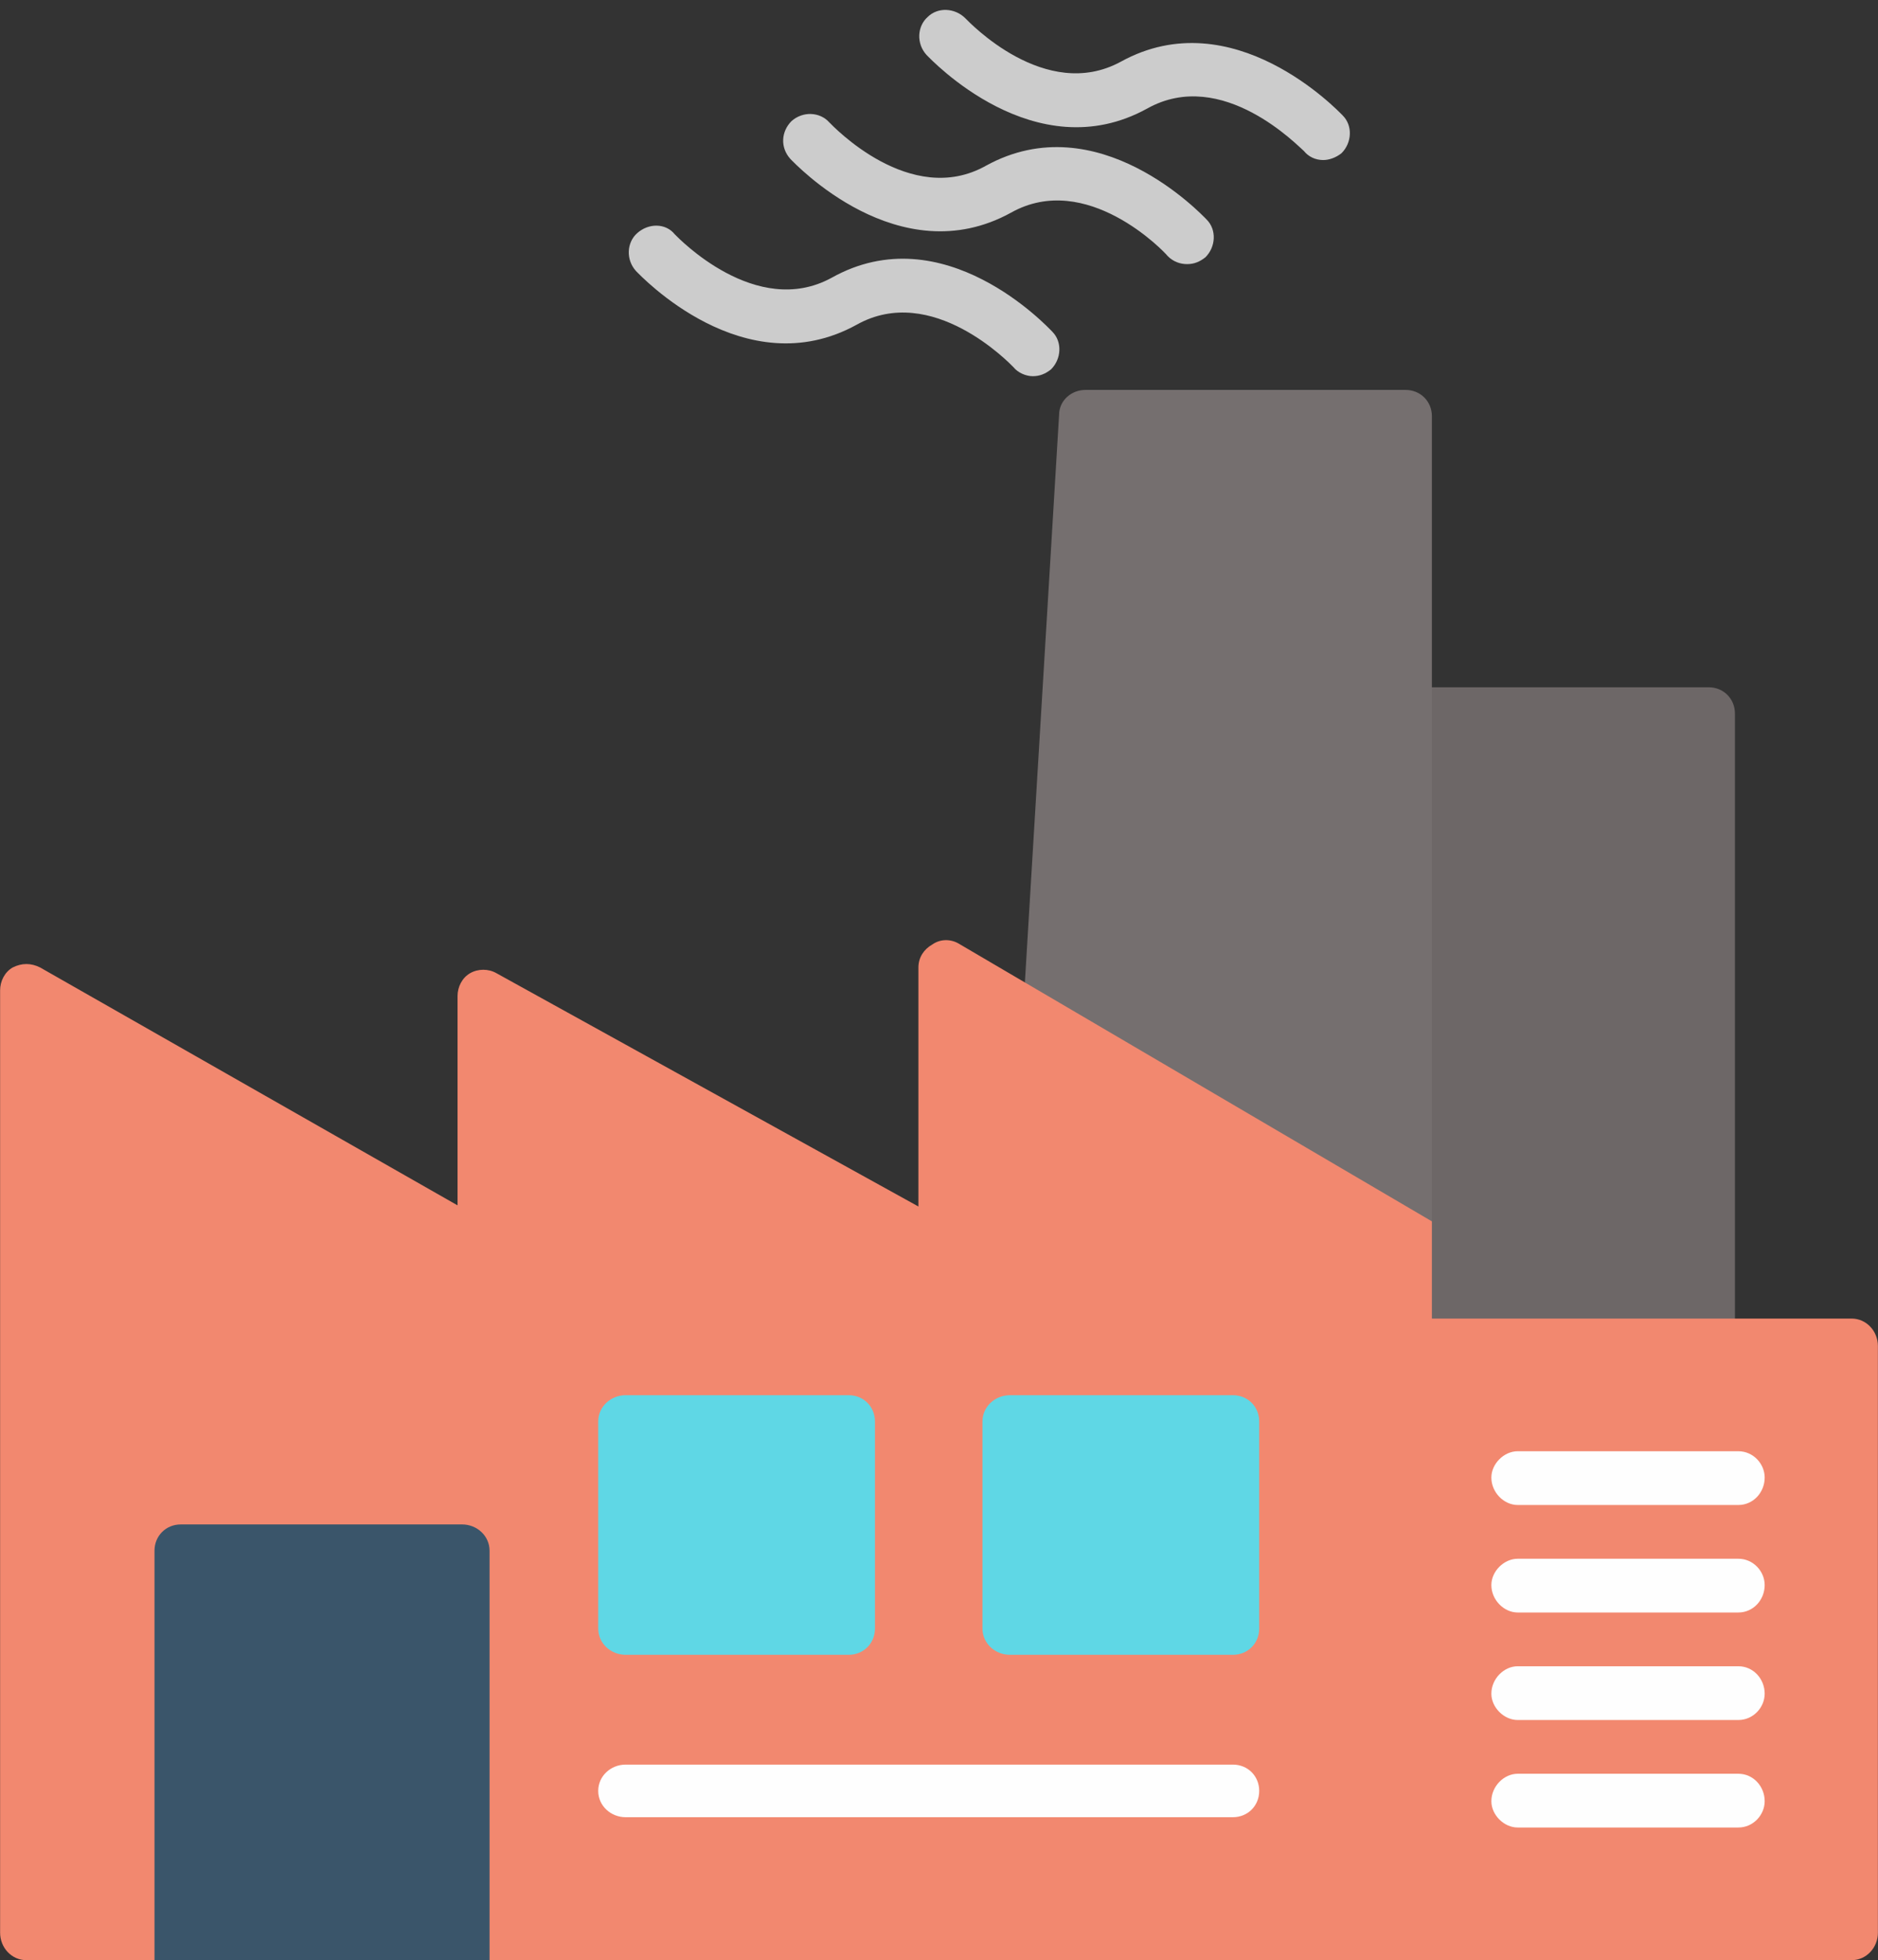 <?xml version="1.0" encoding="UTF-8"?>
<!DOCTYPE svg PUBLIC '-//W3C//DTD SVG 1.0//EN'
          'http://www.w3.org/TR/2001/REC-SVG-20010904/DTD/svg10.dtd'>
<svg height="438.8" image-rendering="optimizeQuality" preserveAspectRatio="xMidYMid meet" shape-rendering="geometricPrecision" text-rendering="geometricPrecision" version="1.0" viewBox="45.8 35.6 420.4 438.8" width="420.4" xmlns="http://www.w3.org/2000/svg" xmlns:xlink="http://www.w3.org/1999/xlink" zoomAndPan="magnify"
><rect x="45.8" y="35.6" width="420.4" height="438.8" fill="#333333" stroke="none"/><g
  ><g clip-rule="evenodd" fill-rule="evenodd"
    ><g id="change1_1"
      ><path d="M428.288,342.784c-3.328,0-67.84-2.56-67.84-5.888V201.472 c-3.328,0-6.144-2.816-6.144-6.144c0-3.328,2.816-5.888,6.144-5.888h67.84c3.328,0,5.888,2.56,5.888,5.888v141.568 C434.176,340.224,431.616,342.784,428.288,342.784z" fill="#6d6767"
      /></g
      ><g id="change2_1"
      ><path d="M360.448,315.136c-1.024,0-2.048-0.256-3.072-0.768 l-79.872-44.288c-1.792-1.024-3.072-3.328-2.816-5.632l8.192-135.936c0-3.328,2.816-5.632,5.888-5.632h71.68 c3.328,0,5.888,2.56,5.888,5.888v180.224c0,2.304-1.024,4.096-2.816,5.12C362.496,314.88,361.472,315.136,360.448,315.136z" fill="#756f6f"
      /></g
      ><g id="change3_1"
      ><path d="M360.448,474.368H51.712c-3.328,0-5.888-2.816-5.888-6.144 V257.28c0-2.048,1.024-4.096,2.816-5.12c2.048-1.024,4.096-1.024,6.144,0l93.44,53.248V258.56c0-2.048,1.024-4.096,2.816-5.12 c1.792-1.024,4.096-1.024,5.888,0l94.464,52.224V252.16c0-2.304,1.28-4.096,3.072-5.12c1.792-1.28,4.096-1.28,5.888-0.256 l105.984,62.208v21.76h93.952c3.328,0,5.888,2.816,5.888,6.144v131.328c0,3.328-2.56,6.144-5.888,6.144H360.448z" fill="#f2886f"
      /></g
      ><g id="change4_1"
      ><path d="M155.392,474.368H80.384V382.72 c0-3.328,2.56-5.888,5.888-5.888h62.976c3.328,0,6.144,2.56,6.144,5.888V474.368z" fill="#3a556a"
      /></g
      ><g id="change5_1"
      ><path d="M276.992,119.808c-1.536,0-3.328-0.768-4.352-2.048 c-0.768-0.768-18.176-18.944-35.072-9.472c-25.088,13.824-48.384-11.008-49.408-12.032c-2.304-2.56-2.048-6.4,0.256-8.448 c2.56-2.304,6.4-2.304,8.448,0.256c0.768,0.768,18.176,18.944,35.072,9.728c25.088-14.08,48.384,11.008,49.408,12.032 c2.304,2.304,2.048,6.144-0.256,8.448C279.808,119.296,278.528,119.808,276.992,119.808z" fill="#ccc"
      /></g
      ><g id="change5_2"
      ><path d="M311.552,94.72c-1.536,0-3.072-0.512-4.352-1.792 c-0.768-1.024-18.176-19.2-35.072-9.728c-25.088,13.824-48.384-11.008-49.408-12.032c-2.304-2.56-2.048-6.144,0.256-8.448 c2.56-2.304,6.4-2.048,8.448,0.256c0.768,0.768,18.176,19.2,35.072,9.728c25.088-13.824,48.384,11.008,49.408,12.032 c2.304,2.304,2.048,6.144-0.256,8.448C314.368,94.208,313.088,94.72,311.552,94.72z" fill="#ccc"
      /></g
      ><g id="change5_3"
      ><path d="M342.016,71.424c-1.792,0-3.328-0.768-4.352-2.048 c-1.024-0.768-18.176-18.944-35.072-9.472c-25.088,13.824-48.384-11.008-49.408-12.032c-2.304-2.56-2.048-6.4,0.256-8.448 c2.304-2.304,6.144-2.048,8.448,0.256c0.768,0.768,17.92,18.944,34.816,9.728c25.088-13.824,48.64,11.008,49.664,12.032 c2.304,2.304,2.048,6.144-0.256,8.448C344.832,70.912,343.296,71.424,342.016,71.424z" fill="#ccc"
      /></g
      ><g id="change6_1"
      ><path d="M321.792,406.016h-49.92c-3.328,0-6.144-2.56-6.144-5.888 v-46.336c0-3.328,2.816-5.888,6.144-5.888h49.92c3.328,0,5.888,2.56,5.888,5.888v46.336 C327.68,403.456,325.12,406.016,321.792,406.016z" fill="#5fd7e5"
      /></g
      ><g id="change6_2"
      ><path d="M235.776,406.016h-49.92c-3.328,0-6.144-2.56-6.144-5.888 v-46.336c0-3.328,2.816-5.888,6.144-5.888h49.92c3.328,0,5.888,2.56,5.888,5.888v46.336 C241.664,403.456,239.104,406.016,235.776,406.016z" fill="#5fd7e5"
      /></g
      ><g fill="#fefefe" id="change7_1"
      ><path d="M321.792,442.368H185.856c-3.328,0-6.144-2.56-6.144-5.888 s2.816-5.888,6.144-5.888h135.936c3.328,0,5.888,2.56,5.888,5.888S325.12,442.368,321.792,442.368z"
        /><path d="M434.944,372.48h-49.408c-3.072,0-5.888-2.816-5.888-6.144 c0-3.072,2.816-5.888,5.888-5.888h49.408c3.328,0,5.888,2.816,5.888,5.888C440.832,369.664,438.272,372.48,434.944,372.48z"
        /><path d="M434.944,396.544h-49.408c-3.072,0-5.888-2.816-5.888-6.144 c0-3.072,2.816-5.888,5.888-5.888h49.408c3.328,0,5.888,2.816,5.888,5.888C440.832,393.728,438.272,396.544,434.944,396.544z"
        /><path d="M434.944,420.608h-49.408c-3.072,0-5.888-2.816-5.888-5.888 c0-3.328,2.816-6.144,5.888-6.144h49.408c3.328,0,5.888,2.816,5.888,6.144C440.832,417.792,438.272,420.608,434.944,420.608z"
        /><path d="M434.944,444.672h-49.408c-3.072,0-5.888-2.816-5.888-5.888 c0-3.328,2.816-6.144,5.888-6.144h49.408c3.328,0,5.888,2.816,5.888,6.144C440.832,441.856,438.272,444.672,434.944,444.672z"
      /></g
    ></g
  ></g
></svg
>
